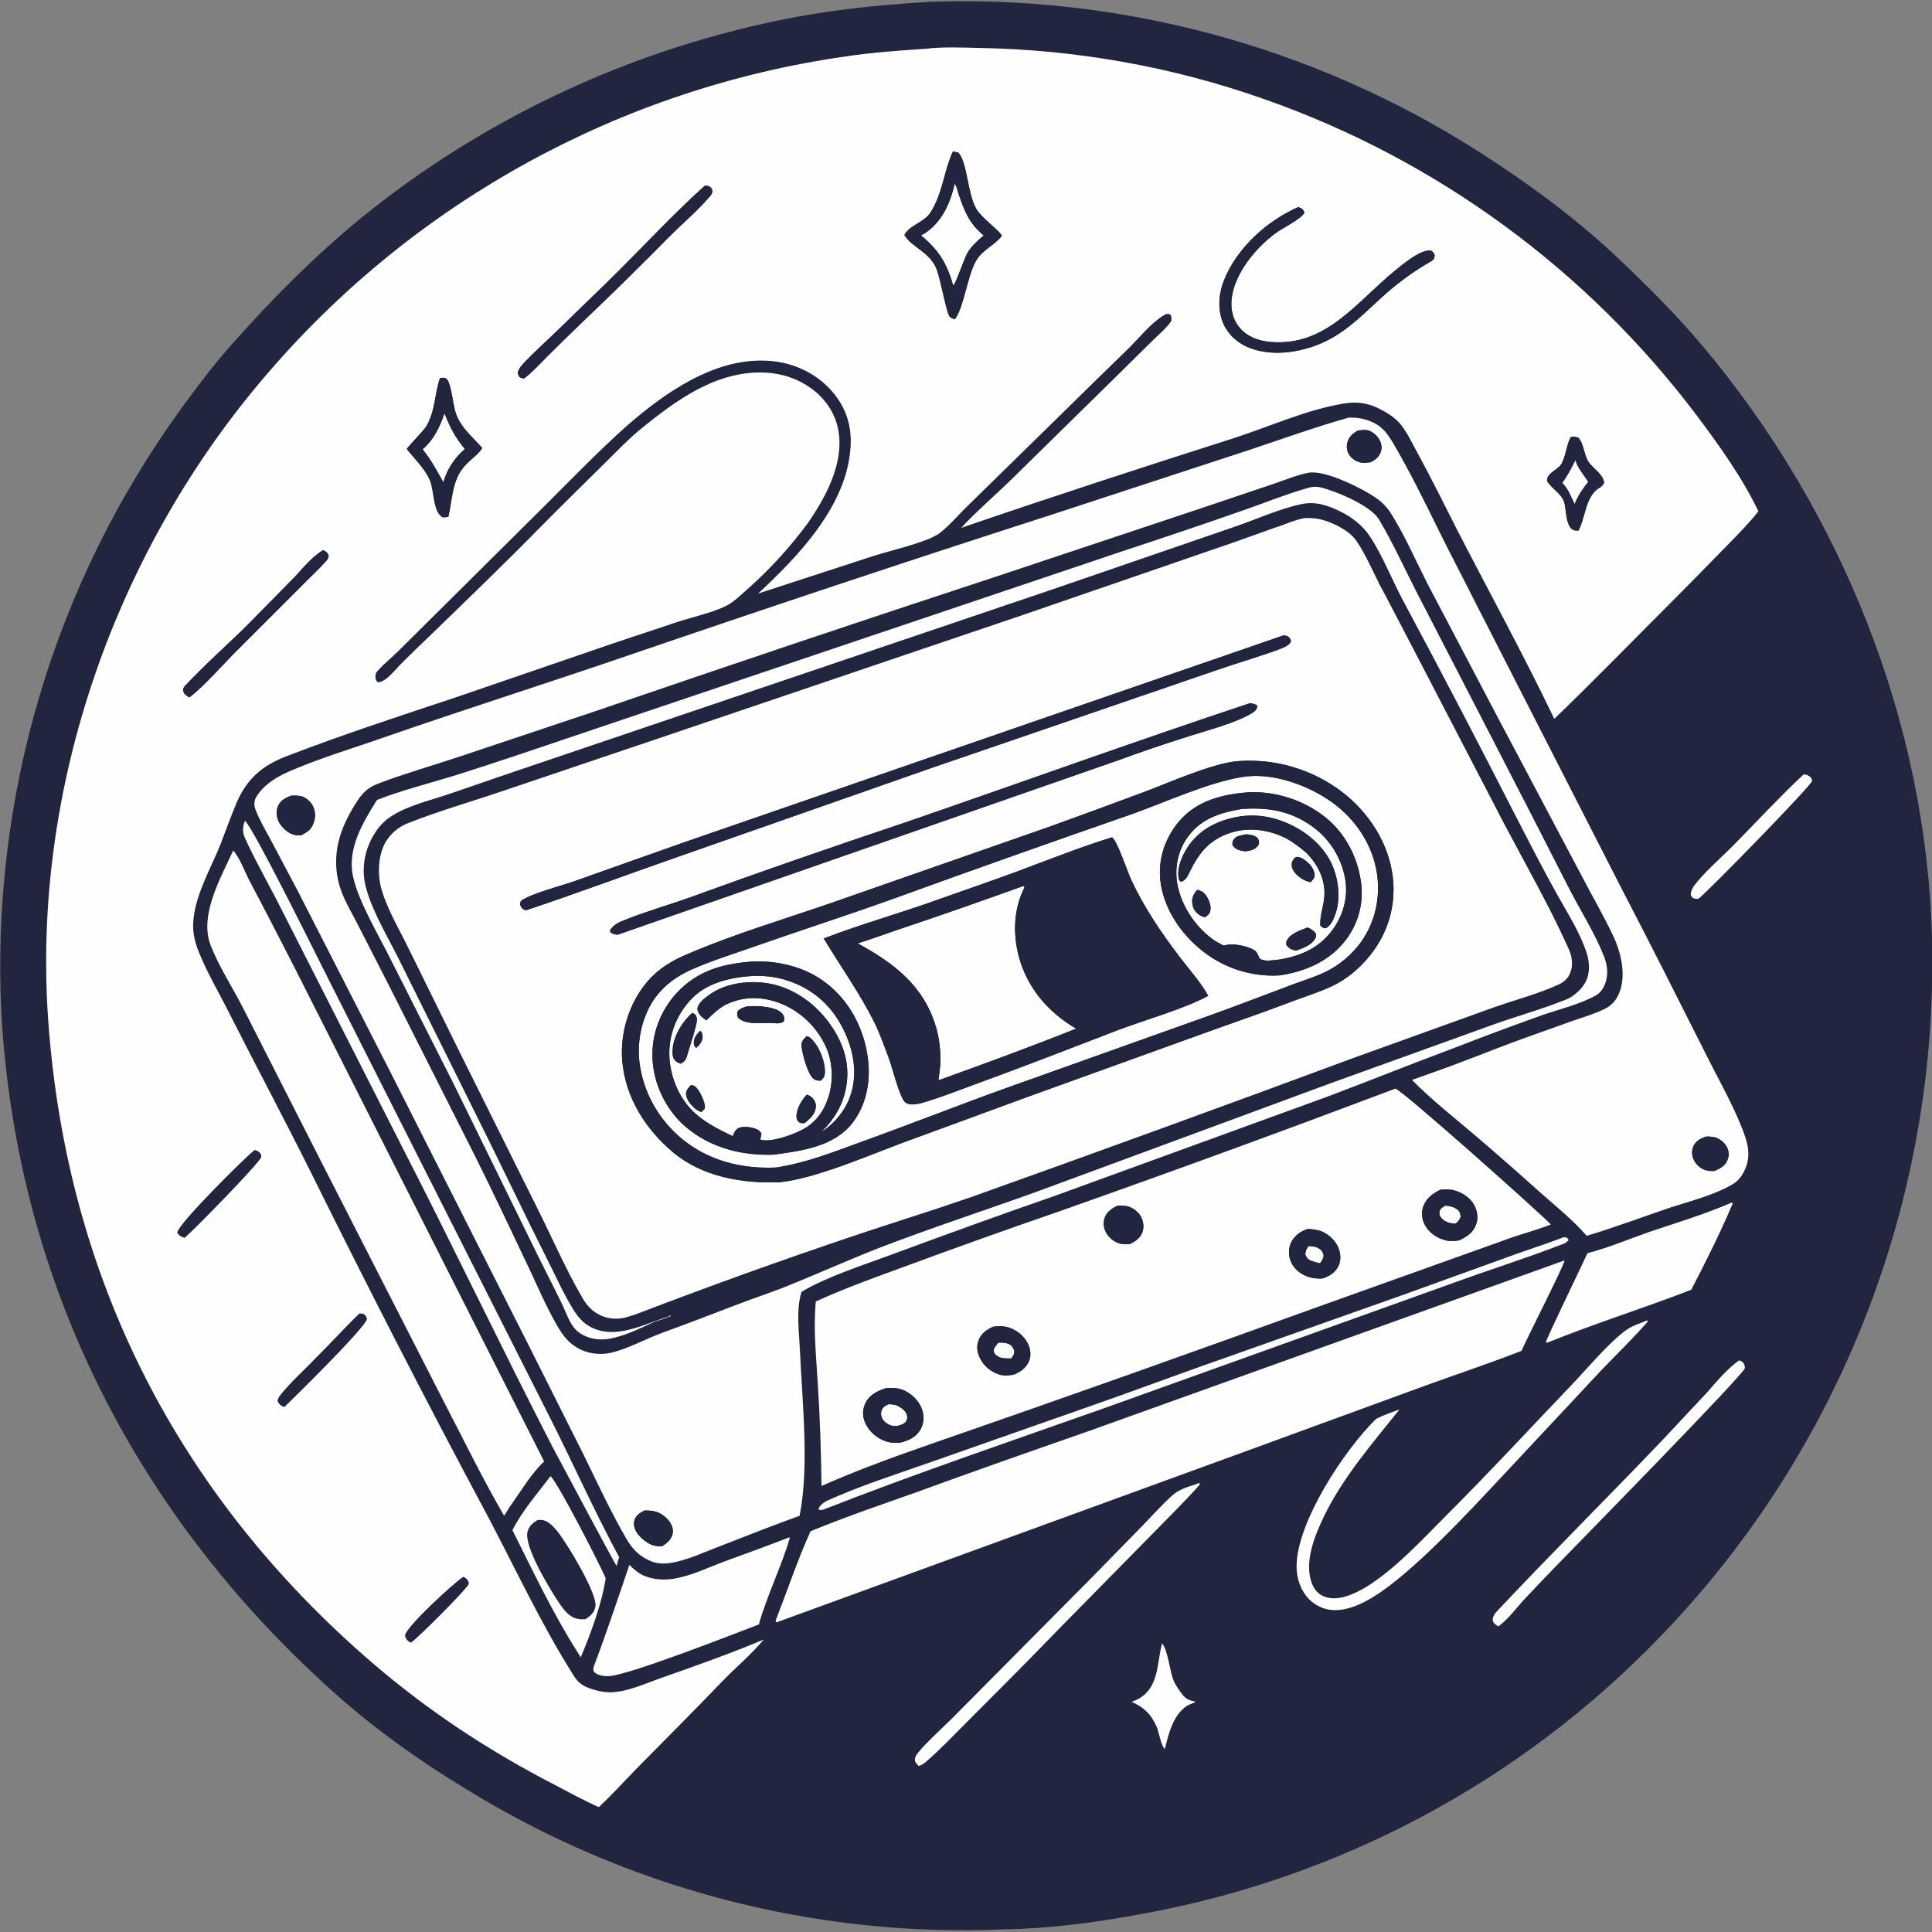 <svg xmlns="http://www.w3.org/2000/svg" xml:space="preserve" id="nextbeats_svg__Layer_1" x="0" y="0" version="1.1" viewBox="0 0 512 512"><rect x="0" y="0" width="512" height="512" fill="#808080" stroke="none"/><style>.nextbeats_svg__st0{fill:#21253d}</style><path d="M246.2.5c.9 0 1.8-.1 2.6-.1 52.5-1.3 104 13.6 147.7 42.8C408 50.8 419 59.1 429 68.6c7.8 7.4 15.4 15 22.3 23.2 36.7 43.7 59.3 99.8 60.7 157 1.7 68.8-24.2 135.5-72.1 185-37 38.4-85.2 64.1-137.8 73.5-11.8 2.2-24 3.8-35.9 4-50.4 2.2-100.3-10.9-143.2-37.5-11.7-7.1-23.1-15.2-33.3-24.2C36.6 402.6 4.6 340.4.4 269.2c-3-57.7 13.9-114.6 47.9-161.3 4.4-6 8.9-12 13.9-17.5 10.5-11.8 21.5-22.8 33.7-32.8 32-25.9 69.7-43.7 110-52.1 13.3-2.8 26.6-4.2 40.3-5" class="nextbeats_svg__st0"/><path d="m378.3 367-45.4 16.6-127 46.3h-.3c0-.5-.1-.4.1-.8 3-7.7 5.7-15.8 9.1-23.3 9-3.7 18.3-6.9 27.4-10.1 15.3-5.6 30.7-11 46.2-16.4l126-45.2h.2c.2.6-10.2 21.1-11.4 23.9-8.2 3.2-16.6 6-24.9 9m-28.9-36.2c-.7-.5-1.8-.5-2.6-.6-.5.7-.8 1.1-.9 2.2.3.8.6 1.3 1.5 1.7.8.3 1.6.5 2.4.7.6-.7.8-1.2 1-2-.3-1.1-.5-1.5-1.4-2m-112.2 41.5c-.5-.1-1.1-.1-1.6-.2-.7.3-1.6.7-1.9 1.5q-.45 1.05 0 2.1c.4 1 1.5 1.8 2.5 2.1.5.2 1 .1 1.6.1.7-.2 1.9-.5 2.3-1.2.4-.6.4-1.2.2-1.9-.4-1.1-2-2.2-3.1-2.5m172.9-16.5c12.6-5.1 25.5-9.1 38.1-14 3.9-7.5 7.7-15.1 11-22.9l-.3-.2c-7.1 3.1-14.5 5.3-21.9 7.8-5.4 1.9-10.8 4.2-16.3 5.6-1.2 2.7-11.1 23-11 23.6zm4.6-27.9h-.4c-5.4 2.1-11 3.8-16.3 5.8l-26 9.4-55.4 19.6c-9.5 3.4-18.9 6.9-28.4 10.2l-43.3 15.2c-8.6 3-17.6 5.9-25.9 9.7-.8.4-1.5 1-2 1.8v.5c.4.1.6.1 1.1 0 24.5-9.6 49.6-18.1 74.5-26.9l92.8-33.3c9.3-3.4 18.9-6.4 28.2-10 .9-.3 1.6-.6 2.1-1.3-.3-.5-.4-.7-1-.7m-147.5 28.2c-.8-.3-1.7-.3-2.6-.3-.6.7-1 1.1-1.3 2 .2.8.2 1 .9 1.5 1 .8 2.6.7 3.8.7.6-.8.8-1.1.8-2.1-.4-.9-.7-1.4-1.6-1.8m157.1 7.1c4.1-4.3 8.5-8.5 12.4-13l-.1-.3c-1.9.8-4.1 1.4-5.8 2.7-4.5 3.3-10.1 10-14.1 14.2-11.1 11.6-21.9 23.3-33.2 34.6-6.5 6.5-13.7 14.4-21.5 19.2-3.2 1.9-7.7 4-11.3 2.4-1.4-.6-2.4-1.8-3-3.3-2.2-5.6.7-12.7 3.1-17.7 5-10.4 12.9-19.5 20.1-28.5-2.1.8-4.2 1.5-6.2 2.5-8.4 8.2-21 27.3-21.1 39 0 3.2 1 6.4 3.3 8.8 1.9 1.9 4.5 3 7.2 2.9 3.6-.1 7.1-1.8 10-3.6 10.6-6.6 25.4-22.7 34.3-32.2zm-38.6-38.9c.8-.6 1-.9 1.4-1.8-.1-.9-.2-1.4-.9-2-1-.7-2-.9-3.2-1-.8.5-1.2.7-1.5 1.4-.1.8-.1 1.2.4 1.8 1 1.2 2.3 1.5 3.8 1.6m75.2 36.2c-3.1 2.2-5.9 5.5-8.5 8.5-3.9 4.2-7.8 8.3-11.7 12.5-14.5 15.2-29.5 30.1-43.9 45.4-.6.6-1.1 1.3-1.2 2.1-.1.4.1.8.3 1.1s.8.7 1.2.9c2.5-1.8 4.7-4.8 6.8-7.1 2.7-2.9 5.5-5.8 8.3-8.7 5.7-5.9 49.4-50.4 50.2-52.6 0-.7-.1-1.2-.7-1.7-.3-.2-.5-.3-.8-.4m-91.1-72c1.9.5 37.6 32.3 41.2 36-3.8 1.5-7.8 2.5-11.6 3.9l-49.5 17.7c-34.3 12.4-68.6 24.6-103 36.5-9.8 3.4-19.7 7-29.2 11.2-.1-9.2-.4-18.3-1-27.4-.4-7-1.2-14.5-.5-21.5 7.7-3.5 15.7-6.4 23.7-9.3 13.5-5 27-9.8 40.6-14.5 29.8-10.5 59.6-21.4 89.3-32.6M244.5 374c-.6-2.2-2.2-4-4.1-5.1s-3.6-1.2-5.7-1c-2.3.8-4.5 1.8-5.5 4.3-.7 1.6-.6 3.3.1 4.9 1 2.2 3 4 5.3 4.8 1.3.5 2.6.5 4 .4 2.1-.5 4.1-1.4 5.3-3.4.9-1.5 1-3.3.6-4.9m28-17.7c-1-2.2-3-3.8-5.2-4.5-1.3-.4-2.7-.4-4.1-.2-1.8.8-3.3 1.9-3.9 3.7-.6 1.6-.3 3.3.5 4.8 1.1 2.2 3.2 3.7 5.5 4.3 1.1.2 2.2.1 3.3-.1 1.8-.7 3.3-1.7 4.1-3.6.6-1.4.4-3-.2-4.4m29.9-33.8c-.7-1.3-2.1-2.4-3.5-2.8-.9-.2-1.8-.2-2.7-.2-1.6.8-3 1.7-3.5 3.4-.4 1.3-.2 2.5.4 3.7.7 1.3 2.1 2.5 3.5 2.9.9.3 1.9.2 2.8.2 1.6-.8 2.8-1.6 3.4-3.3.4-1.3.2-2.7-.4-3.9m52.4 8.5c-.7-2-2.4-3.7-4.4-4.6-1.2-.5-2.6-.7-3.9-.7-1.8.6-3.3 1.7-4.2 3.3-.8 1.4-.9 3.3-.4 4.8.6 1.9 2.1 3.4 3.9 4.2 1.5.7 3 .9 4.7.8 1.8-.6 3.3-1.5 4.2-3.3.7-1.4.6-3.1.1-4.5m22.8-6.4c1.1 2.1 3.2 3.5 5.5 4.1 1.2.3 2.4.2 3.6 0 2.1-1 3.7-2 4.5-4.3.6-1.6.3-3.5-.5-5-1.1-2-3.1-3.3-5.2-3.9-1.3-.4-2.5-.3-3.8-.2-2 1-3.7 2.2-4.5 4.4-.6 1.6-.4 3.4.4 4.9M65.9 233c-1.1-2.2-2.5-5.9-4.1-7.6-3.3 7.2-8.9 16.9-6.1 24.8 2.2 5.8 5.9 11.4 8.7 16.9l21.1 41.5 32.2 63c5.2 10 10.2 20.3 15.9 30.1l1.5-2.4c2.8-3.9 5.6-8.7 9.1-12L78.3 256.9c-4.1-8-8.2-16-12.4-23.9m245 163.1c-2.9 2.6-5.5 5.5-8.2 8.3l-13.5 13.8-37 37.3c-1.6 1.6-8.8 8.2-9.5 9.9-.3.6-.3 1-.1 1.6.2.3.6.7.8 1 .9-.2 1.4-.6 2.1-1.2 3.7-3.2 7.2-6.9 10.7-10.4 8.2-8.2 16.4-16.4 24.5-24.8l24.9-25.3c4.1-4.2 8.4-8.4 12.3-12.8 0-.4.1-.3-.1-.5-2.3.9-4.9 1.4-6.9 3.1M252.6 75.7c.7-.4 2.9-7.2 3.8-8.7 1.1-1.9 2.7-3.2 4.3-4.6-4-3.3-5.2-6.7-6.8-11.4-.2-.8-.4-1.7-.9-2.3-1.2 5.2-3.4 10.3-8.2 13.3-.3.1-.5.3-.7.4 4.7 3.9 6.9 7.5 8.5 13.3M123.2 119c-2.5-3-4-5.8-5.4-9.5-1.3 3.8-2.8 6.9-5.8 9.6 2.3 2.8 3.7 5.6 5.5 8.7 1-3.5 3-6.5 5.7-8.8m297.7 8.7c-1.1-1.8-2.9-3.8-3.4-5.8-1 2.1-2.1 4.1-3.5 6.1 1.8 1.8 2.2 3.5 3.3 5.6.9-2.3 2.1-4 3.6-5.9m-268 309.9c-6.4-10.1-11.7-21.3-17.1-32.1 2.6-5.1 6.6-9.7 10.1-14.3 2.1 2 12.8 22.9 14.6 27v.2c-1 6.5-4 14.7-6.6 20.8zm.2-8.6c.7.2 1.4.1 2.1.1 1.3-.9 2.4-1.8 2.6-3.4.5-3.5-7.6-16.8-10.1-19.9-1-1.2-2.4-2.8-4.1-3h-1.1c-1.3.8-2.3 1.6-2.7 3.1-1 3.9 5.8 15 8.1 18.5 1.3 1.9 2.8 4.2 5.2 4.6m309.5-127.4c1 3.1 1.1 6-.5 9-.8 1.6-1.9 2.7-3.4 3.5-4.7 2.7-10.8 4.2-16 5.9-7.4 2.5-14.8 5.3-22.2 7.5-3.6-4.1-7.9-7.6-12-11.2-5.9-5.3-11.8-10.5-17.8-15.6-5.5-4.7-11.4-9.3-16.5-14.5 4.7-1.7 9.4-3.3 14-5.1 5.4-2 10.7-4.2 16.1-6.1l12.3-4.4c2.9-1 6-1.9 8.8-3.3 1-.5 1.7-1.1 2.4-1.9 2.2-2.8 2.5-6.6 2-10-.4-2.6-1.2-5.1-2.3-7.4-2.6-5.5-5.7-10.8-8.5-16.2l-22.3-42.1-18.4-35c-3-5.9-5.7-12.1-9.1-17.7-1.1-1.9-2.4-3.5-4.2-4.8-3.6-2.6-13.9-7.8-18.3-6.9-3.1.6-6.4 2-9.4 3l-19.3 6.5-54.3 18.1c-35.7 11.7-71.3 23.7-106.9 35.9l-35.6 11.9c-6.9 2.3-14 4.3-20.8 6.9-2.6 1-4 2.1-5.6 4.5-4.3 6.5-6.9 13.3-5.2 21.2.9 4.1 3.1 7.6 5 11.3l8.5 16.6 22.7 45c4.9 9.8 9.6 19.8 14.3 29.7 2.3 4.9 4.5 10 7.2 14.8 1.4 2.5 2.9 4.8 5.4 6.3 2.7 1.7 6.1 2.2 9.2 1.5 4.7-1.1 9.4-3.8 13.9-5.4 6.6-2.4 13.1-4.9 19.6-7.4 4.7-1.8 9.4-3.3 14-5.2 7.9-3.2 15.7-6.7 23.6-9.8 13.8-5.3 27.9-9.9 41.8-14.9l78.3-28.9 43-15.5c6.2-2.2 12.7-4 18.9-6.5 1-.4 1.8-.9 2.6-1.6 1-.8 1.9-1.8 2.5-2.9 1.3-2.3 1.2-5.3.4-7.8-1.8-5.6-5.4-11.1-8.2-16.2-3.6-6.5-7-13.1-10.4-19.7-9.8-19.2-19.8-38.4-30-57.4-2.9-5.4-5.6-12.3-8.9-17.2-1.9-2.9-4.8-5.1-7.9-6.6-3.2-1.6-6.6-2.7-10.2-1.9-6.1 1.3-12.1 4.1-18 6.1l-48 16.5L134.8 205c-5.5 1.9-11.1 3.8-16.6 5.7-4.6 1.5-9.9 2.8-14 5.3-2.2 1.3-4 3.2-5.3 5.5-2.5 4.3-3.2 9.4-1.8 14.1 1.7 6.3 6.3 13.8 9.2 19.8l21.1 42.5c6 12 11.7 24.1 17.7 36 2.2 4.3 4.2 8.9 6.8 13.1 1.2 1.9 2.5 3.5 4.5 4.6 6.7 3.6 14.2-.7 20.8-2.7l.3-.3.4.2h-.2c-1.5.7-3 1-4.5 1.6-3.3 1.5-6.5 3.1-10 4-3.1.9-6.4.8-9.2-.9-1.3-.8-2.2-1.9-2.9-3.2-.8-1.5-1.4-3.1-2.1-4.6-2.6-5.4-5.4-10.7-8-16.1l-20.7-42.2-17.6-34.8c-3-5.9-7.6-13.7-9.1-20.1-1.7-7.5 2.5-14.4 6.3-20.5 6.6-2.6 13.9-4.4 20.7-6.5 9.8-3.1 19.6-6.4 29.3-9.7L297.7 146c10.7-3.5 21.3-7.1 31.9-10.8 5.5-1.9 11.1-4.2 16.7-5.8 1.2-.4 2.2-.5 3.4-.3 4.3 1 13.4 4.8 15.7 8.5 3.6 6 6.6 12.6 9.8 18.9l20.8 40.3c6.7 13 13.4 26 20 39 2.9 5.6 6.5 11.3 8.9 17.2.9 2.2 1.4 4.6.7 7-.4 1.4-1.2 2.9-2.5 3.7-4.4 2.5-10.1 3.8-14.9 5.5-7.8 2.8-15.6 5.7-23.3 8.7-11.3 4.2-22.4 8.7-33.6 12.9l-72 26.2c-14.7 5.1-29.3 10.4-43.9 15.8-6.8 2.5-16.8 5.8-22.7 9.4l-.3.2c-1.5 4.8-.6 10.8-.4 15.7.6 13.3 2.5 30.7-.1 43.6-6.9 2.5-13.8 5.2-20.7 7.9-4.3 1.6-9 3.9-13.5 4.6-2 .3-3.7.2-5.5-.6-2.8-1.2-4.7-3.2-6.2-5.8-4.1-7.1-7.6-14.6-11.2-22l-14.2-28.3-37.3-73.7-24.6-48.1-7-13.2c-1.4-2.6-3-5.3-4-8-.4-1.1-.4-2.1.1-3.1 1.9-3.3 5.3-5.4 8.7-6.9 8.2-3.6 17.1-6.2 25.6-9.2 21.3-7.4 42.8-14.2 64.1-21.5 37.4-12.8 74.9-25.3 112.5-37.4l52.2-17.1c9-3 17.6-6.1 26.4-8.6 2.3-.2 4.9.4 6.9 1.4 2.3 1.2 3.5 2.9 4.8 5 4.6 7.8 8.6 16 12.6 24.1 3 6.1 6.2 12.1 9.2 18.1L430 236c7.6 14.6 15 29.3 22.4 44 3.3 6.6 7.9 14.6 10.2 21.6M169 406.5c1.1 1.4 3.1 3 4.9 3.2.5.1 1 .1 1.5.1 1.3-.8 2.4-1.7 2.8-3.2.3-1.1 0-2.1-.6-3.1-.9-1.4-2.6-2.7-4.3-3-.8-.2-1.7-.2-2.5-.2-1.2.6-2.3 1.3-2.7 2.7-.3 1.3.2 2.5.9 3.5M82.8 213.4c-.6-1.1-1.8-2.1-3-2.4-.9-.2-1.9-.2-2.8-.1-1.6.7-2.8 1.3-3.4 2.9-.5 1.4-.3 2.9.4 4.2.8 1.4 2.3 2.8 3.9 3.2.6.2 1.2.2 1.8.2 1.6-.8 2.8-1.5 3.4-3.3.6-1.5.5-3.3-.3-4.7m282.8-96.8c-.7-1.2-1.9-2.3-3.3-2.6-.8-.1-1.7 0-2.5.1-1.4.9-2.4 1.7-2.8 3.4-.2 1.1 0 2.2.6 3.1.7 1 1.9 1.8 3.2 2 .8.1 1.6 0 2.4-.1 1.2-.6 2.2-1.3 2.7-2.7.4-1.1.2-2.2-.3-3.2m92 187.3c-.7-1.3-2.1-2.3-3.5-2.6-.7-.1-1.3-.1-2-.1-1.4.5-2.6 1.1-3.3 2.5-.5 1.1-.5 2.4 0 3.5.5 1.2 1.6 2.3 2.9 2.8.8.3 1.8.4 2.7.3 1.5-.7 2.8-1.3 3.4-2.9.5-1.2.4-2.4-.2-3.5M87.5 260.4c-2.7-5.3-20.3-41-22.6-42.9-.7 2-.7 3.1.2 5 2.9 6.3 6.4 12.3 9.5 18.5l32.1 63.2c13.5 26.3 26.2 53 39.7 79.2 1.3 2.5 16.8 31.5 17 31.6.2-.8.4-1.6.7-2.3-6.7-12.4-12.4-25.3-18.8-37.9zm225.2 187.8c-.7-1-1.5-2.2-1.9-3.4-.7-1.9-1.5-8.2-2.9-9.3v.2c-1.3 5.1-.8 11.4-6 14.4-.6.4-1.3.6-2 .9 3.2 1.4 5.3 3.4 6.7 6.8.5 1.3 1.2 5.1 2.1 5.7 1-4 2.1-8.9 5.8-11.4.6-.4 1.4-.6 2.1-.9l.1-.3c-2.1-.3-2.8-1-4-2.7m-151.6-4c4.7.1 33.7-11.3 40-13.7 2.2-7.8 5.9-15.1 8.2-22.9l-.1-.2c-5.7 2.2-11.4 4.3-17.2 6.4-4.3 1.6-9 3.9-13.6 4.6-2.5.4-5.3.2-7.7-.8-1.6-.7-2.7-1.7-3.9-2.9-3.1 9.1-6.1 18.1-9.5 27.1 0 .5-.2.8.1 1.2.8 1 2.5 1.2 3.7 1.2m15.2.1c8.8-3.1 17.5-6.2 26.1-9.8-3.5 4.2-7.7 7.6-11.4 11.5-7.4 7.7-14.9 15.2-22.4 22.8-3.3 3.4-6.5 6.9-9.9 10.1-3.9-1.7-7.7-3.8-11.5-5.8-17.5-9-33.6-19.6-48.5-32.4-51.7-44.5-81-102.2-85.9-170-4.5-62 17.9-125.4 58.5-172.2 39.1-45.3 93.3-75 152.5-83.5 7.2-1.1 14.5-1.6 21.8-2.1 4.4-.5 9.1-.3 13.5-.2 26 .4 51.8 5 76.3 13.7 45.4 16 85.1 45.1 114.1 83.5 6 8 12.2 16.6 16.5 25.6-3.1 3.9-6.6 7.3-10.1 10.9-4.5 4.6-8.9 9.1-13.4 13.6-10.2 10.2-20.2 20.5-30.6 30.5-8.1-16.9-17.2-33.5-25.8-50.2-3.4-6.7-6.7-13.4-10.3-20-1.4-2.5-2.7-5.4-4.5-7.7-1.6-2-3.8-3.3-6-4.4-2.9-1.4-5.7-1.8-8.9-1.3-10.1 1.6-20 6.2-29.7 9.3-24.1 7.7-48.1 15.5-72 23.7 4.3-4.6 9.1-8.7 13.6-13.1l28.4-27.9 8.5-8.4c1.7-1.7 3.8-3.4 5.2-5.4.1-.7.1-1-.2-1.7-.8-.4-1.3-.2-2 .3-3.4 2.1-6.5 6.1-9.4 8.9-6.2 6-12.3 12-18.4 18L256.5 134c-2.2 2.1-5.7 6.2-8.1 7.7-3.6 2.2-12.4 4.2-16.8 5.6l-30.7 10c10.7-9.9 23.5-23.3 24.5-38.7.4-5.7-1.2-10.7-5-15-4.3-4.9-10.6-7.7-17.1-8-14.2-.8-27.6 8.8-37.8 17.8-7 6.3-13.6 13.1-20.3 19.8l-27.4 27.2-12.2 12.1c-1.8 1.8-4 3.5-5.6 5.4-.4.4-.5.8-.5 1.4 0 .7.1 1 .6 1.5 1.1 0 1.8-.6 2.6-1.2 1.5-1.3 2.7-2.8 4.1-4.2 2.2-2.2 4.5-4.4 6.8-6.6 10-9.7 20.1-19.4 29.8-29.3 5.3-5.4 10.7-10.6 16-15.9 3.8-3.7 7.3-7.5 11.5-10.8 7.2-5.8 15.4-11.7 24.6-13.5 6.5-1.3 13.4-.6 19 3.3 4 2.7 6.9 6.8 7.7 11.6 1.5 8.7-3.5 17.8-8.3 24.7-4.8 6.4-10 12.1-16 17.4-1.5 1.3-3.1 2.9-4.8 3.9-3.5 2-9.5 3.3-13.5 4.6l-17.1 5.7-41.1 14.1c-15.3 5.1-30.7 10.1-45.7 15.9-6.2 2.4-10.2 5.9-12.9 12-1.6 3.8-3 7.7-4.5 11.6-2.5 6.1-6.3 12.7-7 19.3-.4 3.1.2 6 1.4 8.9 2.2 5.5 5.3 10.7 7.9 15.9 7.1 14 14.5 27.9 21.5 41.9 15.2 30.7 30.8 61.2 47 91.4 7.5 14.2 14.3 28.9 22.9 42.5.9 1.5 2.1 2.6 3.7 3.2 2.2.9 5 1.5 7.3 1.2 4.3-.4 9.1-2.7 13.3-4.1M410 127.5c1.2 2 3.8 3.3 4.5 5.5.5 1.7.4 3.6 1 5.4.3.9.7 1.8 1.6 2.1.3.1.9.1 1.2.1 1.9-3.5 1.8-8.7 5.2-11.1.7-.4 1.3-.8 1.6-1.6-.2-2.1-2.8-3.7-4-5.3-1.4-1.9-1.2-4.7-2.8-6.6-.8-.3-1.2-.3-2-.2-1.2 2.1-1.2 4.6-2.3 6.7 0 .1 0 .2-.1.3-1 1.8-4.1 2.5-3.9 4.7M324.3 86c1.5 3.1 4.2 5.3 7.4 6.4 6.4 2.2 14 .8 19.9-2.1 6.2-3.1 10.7-8.1 15.8-12.6 3.8-3.3 7.7-6.1 12.1-8.6.7-.6.6-.6.7-1.5-.3-.7-.4-.8-1-1.2-2.8-.3-7.4 3.6-9.6 5.4-10.1 8.2-18.2 20.2-33.1 18.8-3.1-.3-6.1-1.4-8.1-3.9-1.8-2.2-2.3-4.9-2-7.6.8-6.7 6.3-13.3 11.5-17.2 1.8-1.4 7.1-3.9 7.8-5.6-.3-.7-.6-1-1.3-1.3-.2 0-.3-.1-.4-.1-8.3 3.7-16.1 10.7-19.6 19.3-1.5 3.8-1.8 8-.1 11.8m-84.6-23.7c1.8 3.2 6.7 4.4 8.5 9 1.1 2.8 2.5 11.1 3.4 12.5.4.5.8.6 1.4.8 2.2-2.4 3.4-11.4 5.5-15.2 1.7-3.2 4.9-4.2 7-6.9-.3-1.1-5.3-4.7-6.7-7-2.4-3.9-2.4-12.4-4.8-15q-.75-.3-1.5-.3c-2.4 5.3-2.7 11.1-5.9 16.1-1.6 2.6-5.8 3.5-6.9 6M137.2 98.8c.2.6.2 1 .8 1.3.2.1.7.2.9.2 2.2-1.7 4.2-3.9 6.2-5.9 3.2-3.2 6.3-6.2 9.5-9.3 7.9-7.5 15.6-15.1 23.2-22.8 3.3-3.3 7-6.4 10-9.9.6-.6.9-1 1-1.8-.2-.8-.3-.8-1-1.3l-1-.1c-8.6 7.7-17.2 17.1-25.7 25.4l-13.7 13.3c-2.8 2.7-5.7 5.3-8.4 8.1-.8.9-1.5 1.6-1.8 2.8M107.8 119c2 2.5 4.8 5.2 6.1 8.2 1.2 2.6.8 8.7 3.5 9.9l1.4-.1c1.2-5 .9-10.1 4.8-14 1.2-1.3 3.4-2.8 4.2-4.3-2.8-3.1-6.3-5.9-7.3-10.2-.5-2.1-.7-4.3-1.3-6.3-.3-.9-.5-2-1.7-2.1-.3 0-.7.1-.9.1-1.5 4.4-1.2 8.8-3.7 12.9-.6 1-5.1 5.6-5.1 5.9m-59.3 63.8c.2.8.2 1 .9 1.5.2.2.6.4.8.5 4.1-3.1 9.1-9 12.9-12.7l16.5-16.5c2.2-2.3 4.6-4.4 6.7-6.8.6-.6.7-.8.8-1.6-.4-.8-.7-1.1-1.5-1.4-2.8 1.7-5.2 4.6-7.4 7l-12.3 12.5c-5.5 5.5-11.5 10.7-16.8 16.4-.3.3-.5.6-.6 1.1m20.4 122.8c-.3-.4-.9-.7-1.4-.8-2.5 1.9-20 19.3-20.5 21.8.5.9 1 1.1 1.9 1.4 1.7-1.3 19.8-19.7 20.3-21.4.1-.4-.1-.7-.3-1m28.3 44c-.2-.8-.2-.8-.9-1.4l-1-.1c-4 3.8-7.8 8.1-11.8 12-3 3.2-6.6 6.3-9.3 9.8-.4.5-.5.8-.6 1.4.3.7.7 1.1 1.4 1.4.1.1.3.1.4.1 3-2.9 21.1-20.7 21.8-23.2m27 70.1c0-.3-.2-.8-.4-1.1-.3-.3-.6-.5-1-.7-2.5 1.6-14.8 12.9-15.4 15.4 0 .3.1.7.3 1 .2.4.8.8 1.2 1 1.9-1.3 15.1-14.5 15.3-15.6M270 253.5c-1.6-6.1-1.4-12.6 1.5-18.3l-.1-.3-.2-.1c-11.4 4.1-22.8 8.1-34.2 11.9-3.2 1.1-6.4 2.3-9.7 3.3 9.5 5.2 17.4 11.1 20.7 22 1 3.3 1.3 6.7 1.2 10.2-.2 1.4-.3 2.7-.5 4.1 12.2-4.4 24.5-8.9 36.5-13.7-7.3-4.2-13-10.8-15.2-19.1m42.1-18.7c-.9-4.3-.1-9 2.4-12.6 3.5-5.2 8.7-6.8 14.5-7.8 6.7-.5 12.7.4 18.3 4.3 4.9 3.3 8.2 8.5 9.2 14.3.8 4.7-.5 9.4-3.2 13.2-3.6 5-8.4 7.1-14.3 8.1-1.6.1-3.9.7-5.2-.3-.4-.8-.6-1.7-1.4-2.2-1.8-1.1-5.6-1.9-7.7-1.3-.1 0-.2.1-.4.1-.8-.4-1.5-.8-2.2-1.2-4.9-3.2-8.8-8.9-10-14.6m7.5 2.5c-.7-.9-1.2-1.2-2.3-1.5-1 1.1-1.6 2.3-1.3 3.7.1 1.1.7 2.1 1.6 2.8.5.4 1.1.6 1.7.8.7-.5 1.1-.7 1.4-1.6.4-1.3-.3-3.1-1.1-4.2m13.7-15.2c-1-.8-1.8-.9-3-1-1 .2-2.7.4-3.2 1.2-.5.6-.5.9-.5 1.6.5.8 1.2 1.3 2.2 1.5.5.1.9.2 1.4.2 1.6-.3 2.4-.4 3.4-1.8.1-.9.1-.9-.3-1.7m15.4 25.3c-.6-.8-1.3-1.3-2.2-1.6-1.8.7-4.6 1.6-5.5 3.5-.2.4-.1.6-.1 1.1.7 1 1.4 1.3 2.6 1.5 1.8-.6 4-1.4 5-3.1.3-.5.3-.8.2-1.4m-4.5-15.1c1 .8 1.9 1.2 3.1 1.5.5-.5 1.1-1.1 1.1-1.9-.1-1.6-1.2-2.9-2.4-3.8-.9-.7-1.5-1-2.6-1-.6.6-1 1-1.1 2 0 1.3.9 2.4 1.9 3.2m-31.8.6c.2.6.1.4.6.8 1.4-.5 1.8-1.7 2.4-2.9 2.5-5 5.2-8.3 10.7-10.1 4.9-1.6 10.3-.8 14.8 1.5 2 1.1 3.8 2.5 5.5 4 2.9 3.1 4.7 6.6 4.6 10.9-.1 2.8-1.3 5.5-1.1 8.2.6.5.6.6 1.4.7 1.5-.7 2.2-2.6 2.7-4.1 1.4-4.2.6-9.7-1.4-13.6-2.8-5.4-8.3-9.3-14-11.1-3.1-1-6.4-1.3-9.6-.9-5.5.8-10.4 3-13.7 7.4-1.7 2.3-3.6 6.2-2.9 9.2M226 327.6q-28.5 9.6-56.7 20.4c-1 .4-2 .7-3 1-2.6.8-5.5.6-7.9-.8-1.9-1.1-3.2-2.7-4.2-4.5-4.3-7.4-7.8-15.5-11.6-23.1l-20.9-42-13.4-27.2c-2.5-5.2-6-10.9-7.4-16.5-.9-3.8-.6-8.8 1.5-12.1 1.4-2.1 3.3-3.7 5.6-4.6 8.3-3.3 17.1-5.8 25.6-8.7l38.8-13.1L271 163l54.9-18.9c4-1.4 7.9-2.8 11.8-4.2 2.6-.8 5.3-2.1 8-2.6 2.3-.1 4.3.2 6.4 1 2.6 1 5.8 2.7 7.4 5.1 2 2.8 4.5 8.3 6.1 11.5 4.7 8.8 9.2 17.6 13.8 26.4l19 36.6c5.8 11 12.1 22 17.2 33.3 1 2.1 1.4 4.5.5 6.7-.5 1.3-1.6 2.3-2.8 2.9-5.6 2.6-11.9 4.2-17.8 6.3l-36.9 13.3q-50.55 18.75-101.4 36.9c-10.4 3.6-20.8 6.8-31.2 10.3m-47-100.3 67.9-23.8 75.8-26c5.5-1.9 11.1-3.5 16.5-5.5 1-.4 2-.8 2.7-1.6.2-.4.3-.5.1-.9-.2-.5-.5-.7-1-1l-.9-.1-159.3 55-28.5 10.1c-3.9 1.4-11 3.1-14.2 5.2-.3.6-.4.9 0 1.6.3.6.7.8 1.3.9h.1c13.2-4.4 26.3-9.3 39.5-13.9m-15.3 20.4L296 201.6c6.3-2.3 12.7-4.5 19.1-6.5 4.9-1.6 12.5-3.5 16.8-6.2.5-.3.9-.6 1.1-1.1s.2-.3.1-.9c-.7-.4-1.3-.5-2-.5-30.7 10.2-61.1 21.2-91.6 31.7-18.8 6.3-37.6 12.8-56.3 19.6-5.8 2.1-11.9 3.8-17.6 6.1-1.4.5-3.1 1.3-3.9 2.7v.5c.6.5 1.3.7 2 .7m43 65.6c9.3-1 22.8-6.8 31.8-10.2l34.9-12.8 48.5-17.5c7.1-2.5 14.2-5 21.3-7.7 3.3-1.2 6.7-2.3 9.9-3.8 3.8-1.8 7.2-4.7 9.8-7.9 4.9-6 7.1-13.3 6.2-21-1.1-9-6.3-17-13.4-22.5-7.9-6-17.6-8.9-27.5-8.2-6.9.5-18.5 5.8-25.3 8.3-8.3 3.1-16.5 6.1-24.8 9.1L220 239.4c-12.5 4.3-25.6 8.2-37.7 13.4-4.3 1.8-7.8 3.9-10.8 7.4-4.8 5.7-7.2 13.5-6.6 20.9.8 9.7 6.2 18.2 13.5 24.3 7.8 6.5 18.4 8.3 28.3 7.9m14.9-43.8c3.5 5.2 5.7 12.2 4.4 18.5-1 5.1-4.1 9.2-8.3 12 3.5-3.6 5.8-7.3 6.6-12.3 1-6.2-1-11.8-4.7-16.8-4-5.4-10-9.5-16.7-10.4-5.2-.7-11.1.2-15.3 3.4-1.2.9-2.6 2-2.8 3.5.3 1.4 1 2 2.1 2.8l.3.2c1.6-1.6 3.1-3 5-4.1 4.4-2.1 8.6-2.3 13.2-.9 5.7 1.8 10.4 5.9 13.1 11.2 2.2 4.3 2.5 9.7 1 14.3-1.3 3.9-3.6 6.9-7.3 8.7-2.4 1.2-8.1 3.3-10.7 2.4.1-.4.1-.8.2-1.2l.1-.4c-.2-.3-.5-.7-.8-.9-1.1-.7-3.6-1.1-4.9-.7-1.1.4-1.4 1.1-1.8 2 0 .1-.1.2-.1.3-3.4-1.6-6.8-3.3-9.7-5.8-4.3-3.7-6.8-9.5-7.1-15.1-.3-5.5 1.7-10.9 5.4-15 4.3-4.9 11.2-6.3 17.3-6.6 1.7 0 3.5.1 5.2.4 6.6 1.2 12.5 4.8 16.3 10.5m-9.2 7.5c.1 2 1.6 7.5 3.1 8.8.5.5 1.3.6 2 .6.7-.7 1.1-1.1 1.1-2.2.1-2.9-1.5-7-3.7-9-.3-.3-.7-.5-1.1-.6-.8.7-1.4 1.3-1.4 2.4m-1.3 19.2c.1.8.4 1 1 1.4.4 0 .8.1 1.2 0 1.4-1.2 2.7-2.3 2.9-4.2.1-.9-.3-1.8-.9-2.4-.4-.5-.9-.7-1.5-.9-1.3 1.4-2.9 3.9-2.7 6.1m-15.5-26.5c1.8 1.8 5.3 1.4 7.6 1.4.9 0 1.8 0 2.7.1.8-.1 1.1 0 1.8-.5.2-.7.2-1.2-.2-1.8-1-1.6-3.9-2-5.7-2.2-1.3-.1-2.5-.1-3.8 0-1 .3-1.8.5-2.5 1.3-.2.7-.2 1 .1 1.7M182 280c.7-2.4 2.5-7.6 2.7-9.7 0-.6-.1-.8-.4-1.4l-.8-.5c-2.6 2.2-4.8 5.9-5.2 9.2-.1 1-.2 2.5.5 3.3.4.5 1 .8 1.6 1 .9-.5 1.3-.9 1.6-1.9m4.8 13.1c-.1-1.3-1.6-4.7-2.8-5.3-.2-.2-.6-.2-.9-.2-.6.6-1.1 1.1-1.3 2.1 0 1.5 1.1 2.9 2.2 3.9.5.5 1.2.8 1.8 1.1.6-.5 1.1-.7 1-1.6m-2.9-16.3c.2.4.2.6.6.9.8-.7 1.6-1.6 1.7-2.8 0-.6-.1-.9-.3-1.4l-.4-.3c-1 1.1-1.8 2-1.6 3.6m296-70.8c-.7-.5-1-.7-1.9-.8-6.5 6.1-12.6 12.7-18.9 19.1-3.3 3.3-7.4 6.8-10.2 10.5-.4.7-.8 1.3-.8 2.1-.1.5.2.6.4 1 .6.3.9.3 1.6.3 3-2.4 29.8-29.9 30.1-31.2.1-.3-.2-.6-.3-1m-213.4 82.4c-12.8 4.6-25.4 9.6-38.2 14.2-7.4 2.7-14.7 5.6-22.6 6.8-8.3.4-16.5-1.4-23.3-6.3s-11.5-12.3-12.8-20.6c-1-6.1.4-13.1 4.1-18.2 2.4-3.2 5.4-5.4 9-7.1 5.7-2.6 11.7-4.4 17.6-6.5 12-4.2 24.1-8.1 36.1-12.4 21.2-7.7 42.4-15.2 63.7-22.6 8.7-3.1 20.2-8.4 29.2-9.8 7.9-1.3 17.4 2.2 23.7 6.7 6.2 4.5 10.7 11.1 11.9 18.8 1 6.5-.5 13.2-4.4 18.5-2.3 3.1-5.5 5.8-8.9 7.5s-7.1 2.7-10.6 4.1c-6.7 2.5-13.4 5.1-20.1 7.5zm41-55.1c.8 7.3 5.3 14 10.9 18.5 5.8 4.7 13.1 7.1 20.6 6.7 6.9-1 13.5-3.8 17.8-9.6 3.4-4.6 4.7-10.1 3.8-15.7-1.1-6.9-4.7-13.3-10.4-17.4-5.9-4.3-13.7-6.5-20.9-5.7-6.6.7-12.8 2.6-17.1 7.9-3.5 4.3-5.3 9.7-4.7 15.3M230 280.5c-1-7.8-4.8-15.2-11.1-20-5.6-4.4-13.5-6.2-20.5-5.6-8 .7-14.6 2.9-19.9 9.2-4.1 5-6.1 11.2-5.5 17.6.6 6.6 4.1 13.3 9.3 17.4 6.4 5.2 14.6 7.2 22.7 6.9 7.4-1 16-2.1 20.9-8.4 3.7-4.8 4.9-11.1 4.1-17.1m29.9 6.3c12.3-4.5 24.4-9.2 36.6-13.9 6.9-2.6 17.5-5.6 23.7-9-2-3.6-5-6.9-7.5-10.2-4.9-6.4-9.5-13.2-12.9-20.5-1-2.1-3.7-10.4-5.1-11.3-8.4 2.6-16.7 5.9-25 9-7 2.6-14.1 5-21.1 7.5-10 3.6-20.4 6.5-30.3 10.3 4.4 7.3 9.6 14.6 13.4 22.2 1.5 3 2.6 6.3 3.8 9.4 1.1 3 2.5 8.9 3.9 11.2.3.6.8.9 1.5 1.1.9.2 2.1 0 3-.2 5.4-1.5 10.7-3.7 16-5.6" style="fill:#fefefe"/><path d="M331.1 186.4c.7 0 1.3.1 2 .5.1.6.1.4-.1.9s-.6.8-1.1 1.1c-4.3 2.7-11.9 4.6-16.8 6.2-6.4 2-12.8 4.2-19.1 6.5l-132.3 46.1c-.7 0-1.4-.2-2-.7v-.5c.8-1.4 2.5-2.2 3.9-2.7 5.7-2.3 11.8-4 17.6-6.1 18.7-6.8 37.5-13.3 56.3-19.6 30.5-10.5 60.9-21.5 91.6-31.7m9-18 .9.1c.5.3.8.5 1 1 .2.4.1.5-.1.9-.7.8-1.7 1.2-2.7 1.6-5.4 2-11 3.6-16.5 5.5l-75.8 26-67.9 23.8c-13.2 4.6-26.3 9.5-39.5 13.9h-.1c-.6-.1-1-.3-1.3-.9-.4-.7-.3-1 0-1.6 3.2-2.1 10.3-3.8 14.2-5.2l28.5-10.1zm29 64c-1.1-9-6.3-17-13.4-22.5-7.9-6-17.6-8.9-27.5-8.2-6.9.5-18.5 5.8-25.3 8.3-8.3 3.1-16.5 6.1-24.8 9.1L220 239.4c-12.5 4.3-25.6 8.2-37.7 13.4-4.3 1.8-7.8 3.9-10.8 7.4-4.8 5.7-7.2 13.5-6.6 20.9.8 9.7 6.2 18.2 13.5 24.3 7.8 6.5 18.4 8.3 28.3 7.9 9.3-1 22.8-6.8 31.8-10.2l34.9-12.8 48.5-17.5c7.1-2.5 14.2-5 21.3-7.7 3.3-1.2 6.7-2.3 9.9-3.8 3.8-1.8 7.2-4.7 9.8-7.9 4.9-6 7.1-13.3 6.2-21m-8.6 17.5c-2.3 3.1-5.5 5.8-8.9 7.5s-7.1 2.7-10.6 4.1c-6.7 2.5-13.4 5.1-20.1 7.5l-54.4 19.4c-12.8 4.6-25.4 9.6-38.2 14.2-7.4 2.7-14.7 5.6-22.6 6.8-8.3.4-16.5-1.4-23.3-6.3s-11.5-12.3-12.8-20.6c-1-6.1.4-13.1 4.1-18.2 2.4-3.2 5.4-5.4 9-7.1 5.7-2.6 11.7-4.4 17.6-6.5 12-4.2 24.1-8.1 36.1-12.4 21.2-7.7 42.4-15.2 63.7-22.6 8.7-3.1 20.2-8.4 29.2-9.8 7.9-1.3 17.4 2.2 23.7 6.7 6.2 4.5 10.7 11.1 11.9 18.8 1 6.5-.5 13.2-4.4 18.5m.1-16.7c-1.1-6.9-4.7-13.3-10.4-17.4-5.9-4.3-13.7-6.5-20.9-5.7-6.6.7-12.8 2.6-17.1 7.9-3.5 4.3-5.3 9.7-4.7 15.3.8 7.3 5.3 14 10.9 18.5 5.8 4.7 13.1 7.1 20.6 6.7 6.9-1 13.5-3.8 17.8-9.6 3.4-4.6 4.7-10.1 3.8-15.7m-7.3 13c-3.6 5-8.4 7.1-14.3 8.1-1.6.1-3.9.7-5.2-.3-.4-.8-.6-1.7-1.4-2.2-1.8-1.1-5.6-1.9-7.7-1.3-.1 0-.2.1-.4.1-.8-.4-1.5-.8-2.2-1.2-4.9-3.2-8.8-8.9-10-14.6-.9-4.3-.1-9 2.4-12.6 3.5-5.2 8.7-6.8 14.5-7.8 6.7-.5 12.7.4 18.3 4.3 4.9 3.3 8.2 8.5 9.2 14.3.8 4.7-.5 9.4-3.2 13.2m-36-10.4c1.1.3 1.6.6 2.3 1.5.8 1.1 1.5 2.9 1.1 4.2-.3.9-.7 1.1-1.4 1.6-.6-.2-1.2-.4-1.7-.8-.9-.7-1.5-1.7-1.6-2.8-.3-1.4.3-2.6 1.3-3.7m13-14.7c1.2.1 2 .2 3 1 .4.8.4.8.3 1.7-1 1.4-1.8 1.5-3.4 1.8-.5 0-.9-.1-1.4-.2-1-.2-1.7-.7-2.2-1.5 0-.7 0-1 .5-1.6.5-.8 2.2-1 3.2-1.2m13.1 6c1.1 0 1.7.3 2.6 1 1.2.9 2.3 2.2 2.4 3.8 0 .8-.6 1.4-1.1 1.9-1.2-.3-2.1-.7-3.1-1.5s-1.9-1.9-1.9-3.2c.1-1 .5-1.4 1.1-2m3.1 18.7c.9.3 1.6.8 2.2 1.6.1.6.1.9-.2 1.4-1 1.7-3.2 2.5-5 3.1-1.2-.2-1.9-.5-2.6-1.5 0-.5-.1-.7.1-1.1.9-1.9 3.7-2.8 5.5-3.5M329 216.3c3.2-.4 6.5-.1 9.6.9 5.7 1.8 11.2 5.7 14 11.1 2 3.9 2.8 9.4 1.4 13.6-.5 1.5-1.2 3.4-2.7 4.1-.8-.1-.8-.2-1.4-.7-.2-2.7 1-5.4 1.1-8.2.1-4.3-1.7-7.8-4.6-10.9-1.7-1.5-3.5-2.9-5.5-4-4.5-2.3-9.9-3.1-14.8-1.5-5.5 1.8-8.2 5.1-10.7 10.1-.6 1.2-1 2.4-2.4 2.9-.5-.4-.4-.2-.6-.8-.7-3 1.2-6.9 2.9-9.2 3.3-4.4 8.2-6.6 13.7-7.4m-99 64.2c-1-7.8-4.8-15.2-11.1-20-5.6-4.4-13.5-6.2-20.5-5.6-8 .7-14.6 2.9-19.9 9.2-4.1 5-6.1 11.2-5.5 17.6.6 6.6 4.1 13.3 9.3 17.4 6.4 5.2 14.6 7.2 22.7 6.9 7.4-1 16-2.1 20.9-8.4 3.7-4.8 4.9-11.1 4.1-17.1m-4 7.5c-1 5.1-4.1 9.2-8.3 12 3.5-3.6 5.8-7.3 6.6-12.3 1-6.2-1-11.8-4.7-16.8-4-5.4-10-9.5-16.7-10.4-5.2-.7-11.1.2-15.3 3.4-1.2.9-2.6 2-2.8 3.5.3 1.4 1 2 2.1 2.8l.3.2c1.6-1.6 3.1-3 5-4.1 4.4-2.1 8.6-2.3 13.2-.9 5.7 1.8 10.4 5.9 13.1 11.2 2.2 4.3 2.5 9.7 1 14.3-1.3 3.9-3.6 6.9-7.3 8.7-2.4 1.2-8.1 3.3-10.7 2.4.1-.4.1-.8.2-1.2l.1-.4c-.2-.3-.5-.7-.8-.9-1.1-.7-3.6-1.1-4.9-.7-1.1.4-1.4 1.1-1.8 2 0 .1-.1.2-.1.3-3.4-1.6-6.8-3.3-9.7-5.8-4.3-3.7-6.8-9.5-7.1-15.1-.3-5.5 1.7-10.9 5.4-15 4.3-4.9 11.2-6.3 17.3-6.6 1.7 0 3.5.1 5.2.4 6.6 1.2 12.5 4.8 16.3 10.5 3.5 5.2 5.7 12.2 4.4 18.5m-40.5-14.8.4.3c.2.5.3.8.3 1.4-.1 1.2-.9 2.1-1.7 2.8-.4-.3-.4-.5-.6-.9-.2-1.6.6-2.5 1.6-3.6m-2.4 14.4c.3 0 .7 0 .9.2 1.2.6 2.7 4 2.8 5.3.1.9-.4 1.1-1 1.6-.6-.3-1.3-.6-1.8-1.1-1.1-1-2.2-2.4-2.2-3.9.2-1 .7-1.5 1.3-2.1m30.7 2.5c.6.2 1.1.4 1.5.9.6.6 1 1.5.9 2.4-.2 1.9-1.5 3-2.9 4.2-.4.1-.8 0-1.2 0-.6-.4-.9-.6-1-1.4-.2-2.2 1.4-4.7 2.7-6.1m0-15.5c.4.1.8.3 1.1.6 2.2 2 3.8 6.1 3.7 9 0 1.1-.4 1.5-1.1 2.2-.7 0-1.5-.1-2-.6-1.5-1.3-3-6.8-3.1-8.8 0-1.1.6-1.7 1.4-2.4m-15.8-7.9c1.3-.1 2.5-.1 3.8 0 1.8.2 4.7.6 5.7 2.2.4.6.4 1.1.2 1.8-.7.5-1 .4-1.8.5-.9-.1-1.8-.1-2.7-.1-2.3 0-5.8.4-7.6-1.4-.3-.7-.3-1-.1-1.7.7-.8 1.5-1 2.5-1.3m-14.5 1.7.8.5c.3.6.4.8.4 1.4-.2 2.1-2 7.3-2.7 9.7-.3 1-.7 1.4-1.6 1.9-.6-.2-1.2-.5-1.6-1-.7-.8-.6-2.3-.5-3.3.4-3.3 2.6-7 5.2-9.2m129.2-14.7c-4.9-6.4-9.5-13.2-12.9-20.5-1-2.1-3.7-10.4-5.1-11.3-8.4 2.6-16.7 5.9-25 9-7 2.6-14.1 5-21.1 7.5-10 3.6-20.4 6.5-30.3 10.3 4.4 7.3 9.6 14.6 13.4 22.2 1.5 3 2.6 6.3 3.8 9.4 1.1 3 2.5 8.9 3.9 11.2.3.6.8.9 1.5 1.1.9.2 2.1 0 3-.2 5.4-1.5 10.7-3.7 16-5.6 12.3-4.5 24.4-9.2 36.6-13.9 6.9-2.6 17.5-5.6 23.7-9-2-3.6-5-6.9-7.5-10.2m-64 32.6c.2-1.4.3-2.7.5-4.1.1-3.5-.2-6.9-1.2-10.2-3.3-10.9-11.2-16.8-20.7-22 3.3-1 6.5-2.2 9.7-3.3 11.4-3.8 22.8-7.8 34.2-11.9l.2.1.1.3c-2.9 5.7-3.1 12.2-1.5 18.3 2.2 8.3 7.9 14.9 15.2 19.1-12 4.8-24.3 9.3-36.5 13.7m111.1-172.2c.8-.1 1.7-.2 2.5-.1 1.4.3 2.6 1.4 3.3 2.6.5 1 .7 2.1.3 3.2-.5 1.4-1.5 2.1-2.7 2.7-.8.1-1.6.2-2.4.1-1.3-.2-2.5-1-3.2-2-.6-.9-.8-2-.6-3.1.4-1.7 1.4-2.5 2.8-3.4m92.3 187.1c.7 0 1.3 0 2 .1 1.4.3 2.8 1.3 3.5 2.6.6 1.1.7 2.3.2 3.5-.6 1.6-1.9 2.2-3.4 2.9-.9.1-1.9 0-2.7-.3-1.3-.5-2.4-1.6-2.9-2.8-.5-1.1-.5-2.4 0-3.5.7-1.4 1.9-2 3.3-2.5m-281.3 99.1c.8 0 1.7 0 2.5.2 1.7.3 3.4 1.6 4.3 3 .6 1 .9 2 .6 3.1-.4 1.5-1.5 2.4-2.8 3.2-.5 0-1 0-1.5-.1-1.8-.2-3.8-1.8-4.9-3.2-.7-1-1.2-2.2-.9-3.5.4-1.4 1.5-2.1 2.7-2.7M77 210.9c.9-.1 1.9-.1 2.8.1 1.2.3 2.4 1.3 3 2.4.8 1.4.9 3.2.3 4.7-.6 1.8-1.8 2.5-3.4 3.3-.6 0-1.2 0-1.8-.2-1.6-.4-3.1-1.8-3.9-3.2-.7-1.3-.9-2.8-.4-4.2.6-1.6 1.8-2.2 3.4-2.9m219.2 108.6c.9 0 1.8 0 2.7.2 1.4.4 2.8 1.5 3.5 2.8.6 1.2.8 2.6.4 3.9-.6 1.7-1.8 2.5-3.4 3.3-.9 0-1.9.1-2.8-.2-1.4-.4-2.8-1.6-3.5-2.9-.6-1.2-.8-2.4-.4-3.7.5-1.7 1.9-2.6 3.5-3.4m58.6 11.5c-.7-2-2.4-3.7-4.4-4.6-1.2-.5-2.6-.7-3.9-.7-1.8.6-3.3 1.7-4.2 3.3-.8 1.4-.9 3.3-.4 4.8.6 1.9 2.1 3.4 3.9 4.2 1.5.7 3 .9 4.7.8 1.8-.6 3.3-1.5 4.2-3.3.7-1.4.6-3.1.1-4.5m-5 3.8c-.8-.2-1.6-.4-2.4-.7-.9-.4-1.2-.9-1.5-1.7.1-1.1.4-1.5.9-2.2.8.1 1.9.1 2.6.6.9.5 1.1.9 1.4 2-.2.8-.4 1.3-1 2m-77.3 21.5c-1-2.2-3-3.8-5.2-4.5-1.3-.4-2.7-.4-4.1-.2-1.8.8-3.3 1.9-3.9 3.7-.6 1.6-.3 3.3.5 4.8 1.1 2.2 3.2 3.7 5.5 4.3 1.1.2 2.2.1 3.3-.1 1.8-.7 3.3-1.7 4.1-3.6.6-1.4.4-3-.2-4.4M268 360c-1.2 0-2.8.1-3.8-.7-.7-.5-.7-.7-.9-1.5.3-.9.7-1.3 1.3-2 .9 0 1.8 0 2.6.3.9.4 1.2.9 1.6 1.8 0 1-.2 1.3-.8 2.1m122.7-40.6c-1.1-2-3.1-3.3-5.2-3.9-1.3-.4-2.5-.3-3.8-.2-2 1-3.7 2.2-4.5 4.4-.6 1.6-.4 3.4.4 4.9 1.1 2.1 3.2 3.5 5.5 4.1 1.2.3 2.4.2 3.6 0 2.1-1 3.7-2 4.5-4.3.6-1.6.3-3.5-.5-5m-5 4.9c-1.5-.1-2.8-.4-3.8-1.6-.5-.6-.5-1-.4-1.8.3-.7.7-.9 1.5-1.4 1.2.1 2.2.3 3.2 1 .7.6.8 1.1.9 2-.4.9-.6 1.2-1.4 1.8M244.5 374c-.6-2.2-2.2-4-4.1-5.1s-3.6-1.2-5.7-1c-2.3.8-4.5 1.8-5.5 4.3-.7 1.6-.6 3.3.1 4.9 1 2.2 3 4 5.3 4.8 1.3.5 2.6.5 4 .4 2.1-.5 4.1-1.4 5.3-3.4.9-1.5 1-3.3.6-4.9m-4.4 2.7c-.4.7-1.6 1-2.3 1.2-.6 0-1.1.1-1.6-.1-1-.3-2.1-1.1-2.5-2.1q-.45-1.05 0-2.1c.3-.8 1.2-1.2 1.9-1.5.5.1 1.1.1 1.6.2 1.1.3 2.7 1.4 3.1 2.5.2.7.2 1.3-.2 1.9m-117.3 41.2c.4.2.7.4 1 .7.2.3.4.8.4 1.1-.2 1.1-13.4 14.3-15.3 15.6-.4-.2-1-.6-1.2-1-.2-.3-.3-.7-.3-1 .6-2.5 12.9-13.8 15.4-15.4m-27.5-69.8 1 .1c.7.6.7.6.9 1.4-.7 2.5-18.8 20.3-21.8 23.2-.1 0-.3 0-.4-.1-.7-.3-1.1-.7-1.4-1.4.1-.6.2-.9.6-1.4 2.7-3.5 6.3-6.6 9.3-9.8 4-3.9 7.8-8.2 11.8-12m-27.8-43.3c.5.1 1.1.4 1.4.8.2.3.4.6.3 1-.5 1.7-18.6 20.1-20.3 21.4-.9-.3-1.4-.5-1.9-1.4.5-2.5 18-19.9 20.5-21.8m18.1-159c.8.3 1.1.6 1.5 1.4-.1.8-.2 1-.8 1.6-2.1 2.4-4.5 4.5-6.7 6.8l-16.5 16.5c-3.8 3.7-8.8 9.6-12.9 12.7-.2-.1-.6-.3-.8-.5-.7-.5-.7-.7-.9-1.5.1-.5.3-.8.6-1.1 5.3-5.7 11.3-10.9 16.8-16.4l12.3-12.5c2.2-2.4 4.6-5.3 7.4-7m335.5-23.2c-1.4-1.9-1.2-4.7-2.8-6.6-.8-.3-1.2-.3-2-.2-1.2 2.1-1.2 4.6-2.3 6.7 0 .1 0 .2-.1.3-1 1.8-4.1 2.5-3.9 4.7 1.2 2 3.8 3.3 4.5 5.5.5 1.7.4 3.6 1 5.4.3.9.7 1.8 1.6 2.1.3.1.9.1 1.2.1 1.9-3.5 1.8-8.7 5.2-11.1.7-.4 1.3-.8 1.6-1.6-.2-2.1-2.8-3.7-4-5.3m-3.8 11c-1.1-2.1-1.5-3.8-3.3-5.6 1.4-2 2.5-4 3.5-6.1.5 2 2.3 4 3.4 5.8-1.5 1.9-2.7 3.6-3.6 5.9M186.8 49.2l1 .1c.7.5.8.5 1 1.3-.1.8-.4 1.2-1 1.8-3 3.5-6.7 6.6-10 9.9-7.6 7.7-15.3 15.3-23.2 22.8-3.2 3.1-6.3 6.1-9.5 9.3-2 2-4 4.2-6.2 5.9-.2 0-.7-.1-.9-.2-.6-.3-.6-.7-.8-1.3.3-1.2 1-1.9 1.8-2.8 2.7-2.8 5.6-5.4 8.4-8.1l13.7-13.3c8.5-8.3 17.1-17.7 25.7-25.4m-66.3 59.3c-.5-2.1-.7-4.3-1.3-6.3-.3-.9-.5-2-1.7-2.1-.3 0-.7.1-.9.1-1.5 4.4-1.2 8.8-3.7 12.9-.6 1-5.1 5.6-5.1 5.9 2 2.5 4.8 5.2 6.1 8.2 1.2 2.6.8 8.7 3.5 9.9l1.4-.1c1.2-5 .9-10.1 4.8-14 1.2-1.3 3.4-2.8 4.2-4.3-2.8-3.1-6.3-5.9-7.3-10.2m-3 19.3c-1.8-3.1-3.2-5.9-5.5-8.7 3-2.7 4.5-5.8 5.8-9.6 1.4 3.7 2.9 6.5 5.4 9.5-2.7 2.3-4.7 5.3-5.7 8.8M344 54.9c.1 0 .2.1.4.1.7.3 1 .6 1.3 1.3-.7 1.7-6 4.2-7.8 5.6-5.2 3.9-10.7 10.5-11.5 17.2-.3 2.7.2 5.4 2 7.6 2 2.5 5 3.6 8.1 3.9 14.9 1.4 23-10.6 33.1-18.8 2.2-1.8 6.8-5.7 9.6-5.4.6.4.7.5 1 1.2-.1.9 0 .9-.7 1.5-4.4 2.5-8.3 5.3-12.1 8.6-5.1 4.5-9.6 9.5-15.8 12.6-5.9 2.9-13.5 4.3-19.9 2.1-3.2-1.1-5.9-3.3-7.4-6.4-1.7-3.8-1.4-8 .1-11.8 3.5-8.6 11.3-15.6 19.6-19.3m-85.2.6c-2.4-3.9-2.4-12.4-4.8-15q-.75-.3-1.5-.3c-2.4 5.3-2.7 11.1-5.9 16.1-1.6 2.6-5.8 3.5-6.9 6 1.8 3.2 6.7 4.4 8.5 9 1.1 2.8 2.5 11.1 3.4 12.5.4.5.8.6 1.4.8 2.2-2.4 3.4-11.4 5.5-15.2 1.7-3.2 4.9-4.2 7-6.9-.3-1.1-5.3-4.7-6.7-7M256.4 67c-.9 1.5-3.1 8.3-3.8 8.7-1.6-5.8-3.8-9.4-8.5-13.3.2-.1.4-.3.7-.4 4.8-3 7-8.1 8.2-13.3.5.6.7 1.5.9 2.3 1.6 4.7 2.8 8.1 6.8 11.4-1.6 1.4-3.2 2.7-4.3 4.6" class="nextbeats_svg__st0"/></svg>